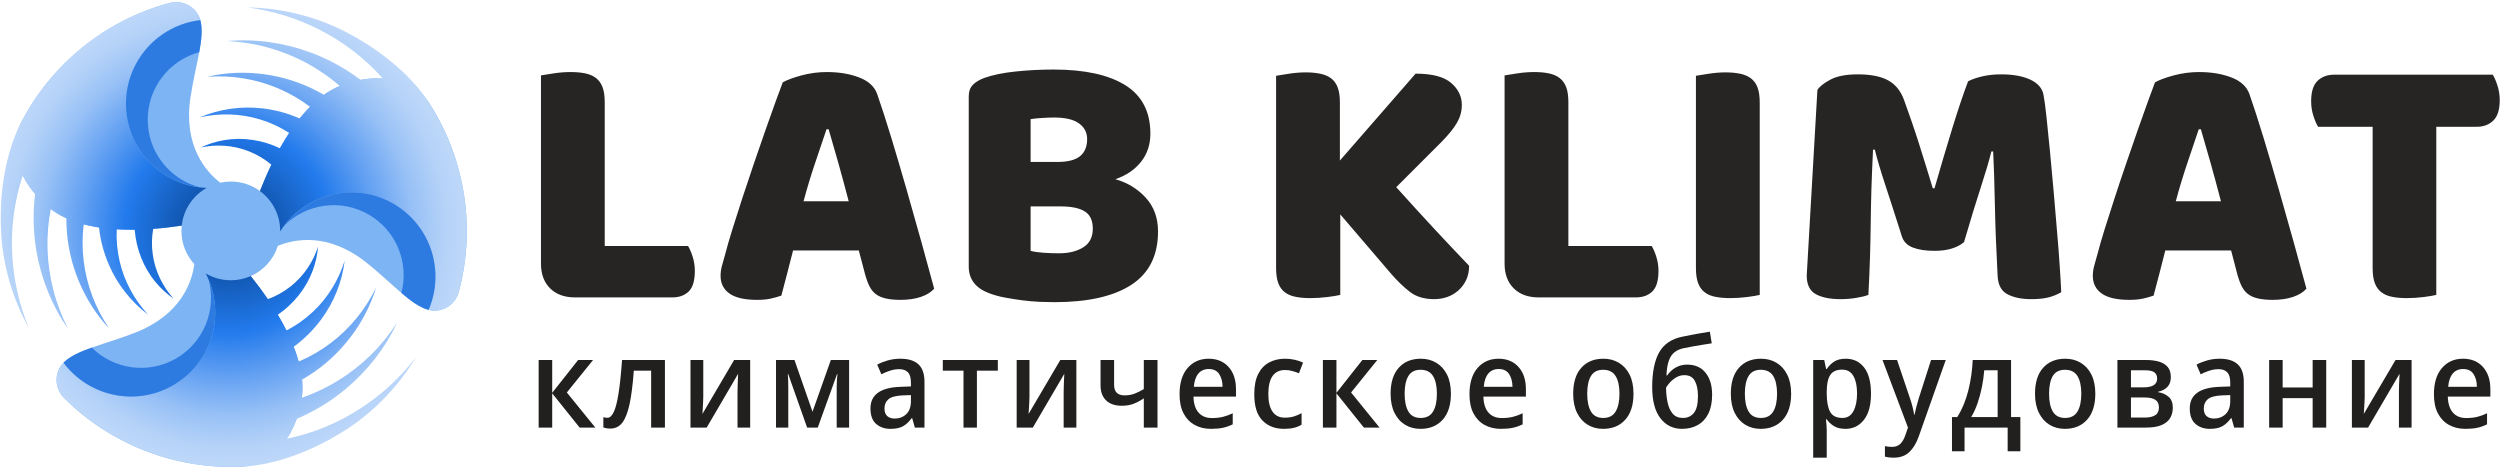 <svg width="1017" height="190" viewBox="0 0 1017 190" fill="none" xmlns="http://www.w3.org/2000/svg">
<path d="M186.66 118.672C185.19 124.168 179.528 127.577 174.066 125.985C166.893 123.895 159.552 115.201 149.131 106.877C133.542 94.425 119.831 97.226 113.036 100.006C111.29 105.512 107.234 109.986 102.007 112.299C111.657 124.336 125.319 144.887 122.728 162.185C121.464 170.629 118.105 177.532 113.319 182.816C109.452 187.087 103.974 189.59 98.218 189.845C71.645 191.02 45.287 181.083 26.082 161.899C22.058 157.878 21.936 151.27 26.046 147.336C31.443 142.169 42.642 140.158 55.062 135.295C73.644 128.019 78.072 114.74 79.06 107.466C75.801 103.896 73.812 99.146 73.812 93.931C73.812 93.202 73.853 92.483 73.928 91.774C58.679 94.112 34.05 95.668 20.365 84.776C13.685 79.459 9.386 73.099 7.202 66.312C5.438 60.828 6.009 54.831 8.666 49.719C20.934 26.119 42.72 8.261 68.936 1.221C74.43 -0.254 80.213 2.945 81.566 8.471C83.342 15.729 79.484 26.433 77.486 39.62C74.496 59.35 83.781 69.824 89.586 74.318C90.974 74.014 92.414 73.85 93.893 73.85C98.325 73.85 102.42 75.289 105.742 77.721C111.341 63.346 122.309 41.237 138.585 34.831C146.529 31.704 154.187 31.162 161.156 32.664C166.788 33.878 171.696 37.371 174.794 42.228C189.099 64.653 193.671 92.449 186.66 118.672Z" fill="#7CB4F4"/>
<path d="M84.061 76.432C78.541 79.54 74.634 85.173 73.929 91.772C70.463 92.303 66.516 92.795 62.319 93.109C61.091 99.952 62.103 107.223 65.217 113.515C65.903 114.94 66.724 116.305 67.607 117.648C68.507 118.979 69.512 120.249 70.589 121.477C67.887 119.583 65.406 117.339 63.291 114.769C58.317 108.796 55.402 101.229 54.791 93.45C52.378 93.484 49.934 93.438 47.497 93.294C47.279 97.635 47.669 102.022 48.664 106.281C50.532 114.38 54.562 121.823 60.221 127.977C53.339 122.81 47.726 115.706 44.306 107.742C42.21 102.929 40.854 97.788 40.27 92.545C38.153 92.221 36.071 91.801 34.054 91.269C33.428 96.251 33.423 101.324 34.059 106.337C35.234 115.904 38.767 125.35 44.413 133.606C33.991 122.607 27.642 107.233 27.058 91.839C27.015 90.825 27 89.807 27.004 88.788C24.713 87.743 22.578 86.487 20.651 84.994C18.562 95.84 18.899 107.175 21.681 117.912C23.068 123.359 25.099 128.679 27.696 133.759C21.087 124.295 16.669 113.297 14.753 101.838C13.488 94.285 13.34 86.537 14.277 78.904C12.248 76.512 10.582 73.989 9.271 71.37C5.845 81.761 4.349 92.79 4.987 103.733C5.526 113.93 7.798 123.928 11.722 133.419C5.017 121.315 1.011 107.531 0.399 93.669C-0.799 66.569 8.011 50.979 8.666 49.719C20.935 26.119 42.72 8.261 68.936 1.221C74.338 -0.229 80.011 2.845 81.485 8.202C64.46 10.191 51.245 24.655 51.245 42.214C51.245 60.65 65.811 75.678 84.061 76.432Z" fill="url(#paint0_radial_1136_402)"/>
<path d="M169.176 145.349C162.046 157.207 152.111 167.569 140.414 175.03C117.542 189.617 99.636 189.782 98.218 189.845C71.645 191.02 45.287 181.083 26.082 161.899C22.125 157.945 21.951 151.495 25.853 147.541C36.088 161.291 55.222 165.503 70.429 156.723C86.392 147.507 92.124 127.385 83.659 111.204C86.656 112.985 90.153 114.012 93.893 114.012C96.781 114.012 99.524 113.397 102.006 112.3C104.199 115.035 106.598 118.208 108.967 121.685C115.508 119.327 121.298 114.815 125.191 108.972C126.082 107.666 126.854 106.272 127.575 104.836C128.277 103.391 128.875 101.886 129.4 100.339C129.111 103.626 128.408 106.896 127.24 110.013C124.554 117.307 119.458 123.616 113.028 128.034C114.263 130.107 115.445 132.246 116.54 134.429C120.408 132.448 124.011 129.916 127.202 126.924C133.282 121.258 137.714 114.047 140.214 106.068C139.18 114.612 135.834 123.024 130.647 129.969C127.527 134.19 123.753 137.934 119.503 141.062C120.282 143.058 120.959 145.07 121.507 147.084C126.135 145.135 130.531 142.602 134.554 139.546C142.251 133.744 148.666 125.961 152.992 116.944C148.678 131.469 138.538 144.654 125.499 152.857C124.641 153.402 123.768 153.924 122.883 154.43C123.124 156.937 123.104 159.413 122.774 161.828C133.212 158.215 142.859 152.255 150.767 144.477C154.791 140.553 158.383 136.133 161.483 131.345C156.592 141.8 149.276 151.126 140.31 158.514C134.402 163.386 127.766 167.388 120.687 170.393C119.63 173.347 118.278 176.051 116.665 178.496C127.377 176.267 137.677 172.048 146.834 166.024C155.396 160.459 162.918 153.492 169.176 145.349Z" fill="url(#paint1_radial_1136_402)"/>
<path d="M186.66 118.672C185.215 124.076 179.716 127.452 174.34 126.05C181.13 110.311 175.211 91.634 160.004 82.855C144.041 73.639 123.749 78.736 113.968 94.157C113.969 94.081 113.974 94.007 113.974 93.931C113.974 87.274 110.732 81.376 105.743 77.722C107.016 74.455 108.565 70.79 110.391 66.998C105.078 62.513 98.276 59.754 91.27 59.305C89.693 59.186 88.1 59.215 86.496 59.308C84.893 59.422 83.291 59.657 81.689 59.976C84.68 58.583 87.863 57.557 91.147 57.01C98.807 55.689 106.818 56.948 113.86 60.308C115.037 58.202 116.299 56.108 117.642 54.069C113.992 51.71 109.997 49.855 105.811 48.587C97.864 46.155 89.403 45.923 81.243 47.747C89.16 44.371 98.118 43.062 106.725 44.081C111.941 44.673 117.071 46.069 121.904 48.186C123.244 46.514 124.647 44.921 126.117 43.44C122.116 40.406 117.724 37.866 113.066 35.91C104.192 32.145 94.246 30.481 84.273 31.243C99.009 27.716 115.498 29.905 129.121 37.096C130.021 37.566 130.911 38.062 131.791 38.575C133.842 37.113 135.996 35.892 138.253 34.97C129.905 27.738 119.92 22.363 109.23 19.402C103.819 17.88 98.196 16.98 92.499 16.689C103.999 15.697 115.733 17.37 126.614 21.44C133.788 24.121 140.572 27.867 146.714 32.495C149.8 31.933 152.818 31.753 155.742 31.926C148.456 23.764 139.652 16.953 129.857 12.035C120.756 7.403 110.961 4.372 100.781 3.025C114.615 3.27 128.555 6.693 140.866 13.093C164.935 25.607 174.031 41.031 174.794 42.228C189.099 64.653 193.671 92.449 186.66 118.672Z" fill="url(#paint2_radial_1136_402)"/>
<path d="M81.236 76.195C69.062 72.963 60.09 61.872 60.09 48.681C60.09 35.557 68.973 24.514 81.053 21.22C81.97 16.246 82.42 11.959 81.566 8.471C81.543 8.379 81.51 8.293 81.485 8.202C64.46 10.191 51.245 24.655 51.245 42.214C51.245 59.688 64.331 74.095 81.236 76.195Z" fill="#2D7BE1"/>
<path d="M84.862 113.76C88.149 125.918 83.03 139.234 71.607 145.83C60.241 152.392 46.236 150.22 37.343 141.406C32.577 143.098 28.64 144.852 26.046 147.336C25.977 147.401 25.919 147.474 25.853 147.541C36.088 161.29 55.222 165.503 70.429 156.723C85.561 147.986 91.495 129.45 84.862 113.76Z" fill="#2D7BE1"/>
<path d="M115.581 91.837C124.467 82.911 138.558 80.686 149.981 87.281C161.347 93.843 166.469 107.058 163.282 119.167C167.131 122.448 170.618 124.981 174.066 125.985C174.157 126.012 174.249 126.026 174.34 126.05C181.13 110.311 175.211 91.634 160.004 82.855C144.872 74.118 125.852 78.248 115.581 91.837Z" fill="#2D7BE1"/>
<path d="M220.067 107.248V30.671C221.169 30.479 222.898 30.204 225.254 29.845C227.624 29.486 229.891 29.307 232.055 29.307C234.322 29.307 236.327 29.486 238.069 29.845C239.798 30.204 241.251 30.831 242.43 31.728C243.608 32.624 244.498 33.854 245.1 35.416C245.702 36.979 246.003 39.041 246.003 41.602V100.082H279.911C280.59 101.197 281.218 102.669 281.794 104.501C282.37 106.332 282.659 108.234 282.659 110.207C282.659 114.152 281.832 116.937 280.18 118.564C278.515 120.178 276.287 120.984 273.495 120.984H233.861C229.622 120.984 226.26 119.755 223.775 117.296C221.303 114.837 220.067 111.488 220.067 107.248ZM293.129 112.224C293.129 110.828 293.321 109.445 293.705 108.074C294.089 106.704 294.544 105.077 295.069 103.195C295.748 100.543 296.702 97.239 297.932 93.281C299.161 89.337 300.525 85.072 302.024 80.487C303.509 75.914 305.085 71.201 306.75 66.347C308.415 61.506 309.997 56.94 311.495 52.649C312.981 48.358 314.338 44.542 315.568 41.199C316.797 37.843 317.752 35.275 318.43 33.495C320.121 32.535 322.663 31.593 326.057 30.671C329.451 29.762 332.884 29.307 336.355 29.307C341.273 29.307 345.634 30.031 349.438 31.478C353.255 32.925 355.714 35.166 356.815 38.202C358.595 43.312 360.523 49.274 362.598 56.088C364.673 62.914 366.747 69.952 368.822 77.201C370.897 84.451 372.921 91.61 374.893 98.68C376.866 105.737 378.575 111.987 380.023 117.43C378.819 118.826 377.038 119.934 374.682 120.754C372.312 121.574 369.514 121.983 366.286 121.983C363.93 121.983 361.932 121.791 360.292 121.407C358.653 121.023 357.315 120.434 356.277 119.64C355.24 118.846 354.394 117.808 353.741 116.527C353.088 115.247 352.525 113.767 352.051 112.09L349.361 101.888H322.619C321.85 104.834 321.069 107.882 320.275 111.033C319.481 114.196 318.674 117.27 317.854 120.254C316.458 120.741 314.998 121.151 313.474 121.484C311.95 121.817 310.105 121.983 307.941 121.983C302.933 121.983 299.213 121.132 296.779 119.428C294.346 117.712 293.129 115.311 293.129 112.224ZM326.884 81.87H345.25C343.854 76.516 342.445 71.31 341.023 66.251C339.602 61.192 338.289 56.639 337.085 52.591H336.22C334.811 56.728 333.255 61.339 331.552 66.424C329.836 71.508 328.28 76.657 326.884 81.87ZM394.085 108.401V39.278C394.085 37.203 394.655 35.602 395.795 34.475C396.922 33.335 398.479 32.407 400.464 31.689C403.832 30.485 408.033 29.621 413.067 29.096C418.113 28.558 423.287 28.289 428.589 28.289C441.205 28.289 450.926 30.409 457.753 34.648C464.566 38.887 467.973 45.47 467.973 54.397C467.973 58.829 466.699 62.645 464.15 65.847C461.601 69.049 458.13 71.4 453.737 72.898C458.655 74.294 462.78 76.811 466.11 80.448C469.427 84.085 471.085 88.651 471.085 94.146C471.085 103.931 467.461 111.174 460.212 115.874C452.962 120.575 442.518 122.925 428.878 122.925C427.187 122.925 425.208 122.88 422.941 122.79C420.674 122.688 418.337 122.483 415.929 122.176C413.521 121.855 411.133 121.478 408.763 121.042C406.407 120.607 404.242 120.005 402.27 119.236C396.814 117.161 394.085 113.55 394.085 108.401ZM419.253 83.964V102.042C420.649 102.426 422.435 102.689 424.613 102.83C426.777 102.97 428.846 103.041 430.818 103.041C434.776 103.041 438.054 102.234 440.654 100.62C443.254 99.007 444.554 96.464 444.554 92.993C444.554 89.715 443.472 87.39 441.307 86.019C439.143 84.649 435.839 83.964 431.394 83.964H419.253ZM419.253 48.461V65.886H430.107C434.346 65.886 437.427 65.105 439.348 63.542C441.282 61.967 442.249 59.642 442.249 56.568C442.249 53.917 441.141 51.791 438.925 50.19C436.71 48.602 433.36 47.808 428.878 47.808C427.379 47.808 425.676 47.872 423.767 48C421.872 48.115 420.367 48.269 419.253 48.461ZM519.114 108.977V30.825C520.228 30.633 521.964 30.357 524.321 29.999C526.677 29.627 528.944 29.442 531.121 29.442C533.388 29.442 535.386 29.627 537.115 29.999C538.857 30.357 540.317 30.978 541.496 31.862C542.674 32.759 543.564 33.988 544.166 35.551C544.768 37.126 545.069 39.188 545.069 41.737V65.309L575.865 29.96C582.564 29.96 587.373 31.209 590.293 33.706C593.213 36.217 594.673 39.207 594.673 42.678C594.673 45.227 594.02 47.635 592.714 49.902C591.407 52.169 589.332 54.749 586.489 57.644L567.988 76.145C570.447 78.898 573.035 81.754 575.75 84.713C578.478 87.684 581.142 90.579 583.742 93.397C586.355 96.214 588.878 98.904 591.311 101.466C593.745 104.014 595.851 106.23 597.632 108.113C597.632 110.277 597.235 112.205 596.441 113.895C595.647 115.573 594.571 117.008 593.213 118.199C591.868 119.377 590.363 120.254 588.698 120.831C587.033 121.407 585.26 121.695 583.377 121.695C579.33 121.695 576.019 120.684 573.444 118.66C570.87 116.636 568.398 114.254 566.029 111.513L545.223 87.211V119.966C544.108 120.248 542.373 120.536 540.016 120.831C537.647 121.125 535.329 121.273 533.062 121.273C530.795 121.273 528.797 121.1 527.068 120.754C525.326 120.421 523.866 119.806 522.688 118.91C521.509 118.026 520.619 116.796 520.017 115.221C519.415 113.658 519.114 111.577 519.114 108.977ZM612.06 107.248V30.671C613.174 30.479 614.909 30.204 617.266 29.845C619.623 29.486 621.89 29.307 624.067 29.307C626.334 29.307 628.332 29.486 630.061 29.845C631.803 30.204 633.263 30.831 634.441 31.728C635.619 32.624 636.51 33.854 637.111 35.416C637.713 36.979 638.014 39.041 638.014 41.602V100.082H671.923C672.602 101.197 673.229 102.669 673.806 104.501C674.382 106.332 674.67 108.234 674.67 110.207C674.67 114.152 673.838 116.937 672.173 118.564C670.508 120.178 668.279 120.984 665.487 120.984H625.873C621.633 120.984 618.271 119.755 615.787 117.296C613.302 114.837 612.06 111.488 612.06 107.248ZM689.905 108.977V30.825C691.006 30.633 692.742 30.357 695.111 29.999C697.468 29.627 699.728 29.442 701.893 29.442C704.16 29.442 706.164 29.627 707.906 29.999C709.635 30.357 711.089 30.978 712.267 31.862C713.458 32.759 714.355 33.988 714.957 35.551C715.559 37.126 715.86 39.188 715.86 41.737V119.966C714.745 120.248 713.029 120.536 710.711 120.831C708.405 121.125 706.119 121.273 703.852 121.273C701.585 121.273 699.587 121.1 697.858 120.754C696.117 120.421 694.656 119.806 693.478 118.91C692.3 118.026 691.41 116.796 690.808 115.221C690.206 113.658 689.905 111.577 689.905 108.977ZM734.975 112.09L739.317 36.607C740.085 35.301 741.808 33.918 744.485 32.458C747.162 30.985 750.908 30.248 755.723 30.248C760.987 30.248 765.099 31.055 768.057 32.669C771.029 34.283 773.187 36.921 774.532 40.584C775.403 42.941 776.363 45.65 777.413 48.711C778.476 51.772 779.527 54.929 780.564 58.182C781.601 61.435 782.613 64.669 783.599 67.884C784.586 71.086 785.469 73.987 786.251 76.587H786.961C789.331 68.3 791.707 60.276 794.089 52.515C796.471 44.753 798.649 38.272 800.621 33.072C802.119 32.291 804.028 31.625 806.346 31.075C808.651 30.524 811.226 30.248 814.069 30.248C818.897 30.248 822.842 30.959 825.903 32.381C828.964 33.803 830.757 35.839 831.282 38.49C831.667 40.462 832.077 43.498 832.512 47.596C832.947 51.695 833.415 56.312 833.914 61.448C834.427 66.571 834.926 72.001 835.413 77.739C835.887 83.477 836.354 88.984 836.815 94.261C837.276 99.538 837.648 104.373 837.93 108.766C838.224 113.146 838.416 116.515 838.506 118.871C836.828 119.845 835.074 120.555 833.242 121.004C831.411 121.465 829.073 121.695 826.23 121.695C822.464 121.695 819.307 121.055 816.759 119.774C814.197 118.506 812.82 115.989 812.628 112.224C812.052 101.478 811.68 91.815 811.514 83.234C811.347 74.653 811.117 67.448 810.822 61.621H810.092C809.132 65.476 807.704 70.317 805.808 76.145C803.9 81.985 801.62 89.433 798.969 98.488C797.662 99.602 796.01 100.473 794.012 101.101C792.014 101.728 789.664 102.042 786.961 102.042C783.401 102.042 780.462 101.594 778.143 100.697C775.825 99.801 774.333 98.27 773.667 96.106C770.913 87.435 768.646 80.41 766.866 75.031C765.086 69.651 763.69 64.938 762.678 60.891H761.948C761.666 66.731 761.449 72.034 761.295 76.798C761.154 81.575 761.058 86.237 761.007 90.784C760.955 95.344 760.859 99.935 760.718 104.559C760.578 109.195 760.36 114.331 760.065 119.966C758.772 120.453 757.087 120.863 755.013 121.196C752.938 121.529 750.863 121.695 748.788 121.695C744.459 121.695 741.071 121.01 738.625 119.64C736.192 118.269 734.975 115.753 734.975 112.09ZM851.359 112.224C851.359 110.828 851.551 109.445 851.935 108.074C852.319 106.704 852.774 105.077 853.299 103.195C853.978 100.543 854.932 97.239 856.161 93.281C857.391 89.337 858.755 85.072 860.253 80.487C861.739 75.914 863.315 71.201 864.98 66.347C866.645 61.506 868.226 56.94 869.725 52.649C871.21 48.358 872.568 44.542 873.798 41.199C875.027 37.843 875.981 35.275 876.66 33.495C878.351 32.535 880.893 31.593 884.287 30.671C887.681 29.762 891.114 29.307 894.584 29.307C899.503 29.307 903.864 30.031 907.668 31.478C911.484 32.925 913.943 35.166 915.045 38.202C916.825 43.312 918.753 49.274 920.827 56.088C922.902 62.914 924.977 69.952 927.052 77.201C929.127 84.451 931.15 91.61 933.123 98.68C935.095 105.737 936.805 111.987 938.252 117.43C937.048 118.826 935.268 119.934 932.912 120.754C930.542 121.574 927.744 121.983 924.516 121.983C922.159 121.983 920.161 121.791 918.522 121.407C916.883 121.023 915.544 120.434 914.507 119.64C913.469 118.846 912.624 117.808 911.971 116.527C911.318 115.247 910.754 113.767 910.28 112.09L907.61 101.888H880.848C880.08 104.834 879.298 107.882 878.504 111.033C877.71 114.196 876.904 117.27 876.084 120.254C874.688 120.741 873.228 121.151 871.704 121.484C870.192 121.817 868.348 121.983 866.171 121.983C861.163 121.983 857.442 121.132 855.009 119.428C852.575 117.712 851.359 115.311 851.359 112.224ZM885.113 81.87H903.479C902.083 76.516 900.675 71.31 899.253 66.251C897.831 61.192 896.518 56.639 895.315 52.591H894.45C893.054 56.728 891.498 61.339 889.782 66.424C888.065 71.508 886.509 76.657 885.113 81.87ZM940.173 41.161C940.173 37.305 941.044 34.545 942.786 32.88C944.515 31.215 946.757 30.383 949.51 30.383H1014.06C1014.74 31.497 1015.38 32.983 1015.98 34.84C1016.58 36.697 1016.89 38.657 1016.89 40.719C1016.89 44.574 1016.02 47.347 1014.29 49.037C1012.55 50.728 1010.31 51.573 1007.57 51.573H991.084V119.966C989.97 120.248 988.266 120.536 985.974 120.831C983.694 121.125 981.395 121.273 979.077 121.273C976.81 121.273 974.825 121.1 973.121 120.754C971.405 120.421 969.958 119.806 968.779 118.91C967.601 118.026 966.705 116.796 966.09 115.221C965.488 113.658 965.187 111.577 965.187 108.977V51.573H942.998C942.319 50.459 941.678 48.967 941.076 47.097C940.474 45.214 940.173 43.235 940.173 41.161Z" fill="#272424"/>
<path d="M224.637 159.799L235.184 146.447H241.254L230.592 159.665L242.177 173.939H235.798L224.637 160.011V173.939H219.123V146.447H224.637V159.799ZM270.494 146.447V173.939H264.885V150.789H257.834C257.424 156.425 256.848 160.971 256.105 164.429C255.349 167.875 254.357 170.391 253.127 171.98C251.885 173.555 250.278 174.343 248.305 174.343C247.754 174.343 247.236 174.304 246.749 174.227C246.249 174.138 245.814 174.01 245.443 173.843V169.713C246.019 169.879 246.563 169.962 247.076 169.962C248.062 169.962 248.926 169.181 249.669 167.619C250.425 166.056 251.072 163.552 251.61 160.107C252.16 156.674 252.641 152.121 253.05 146.447H270.494ZM280.888 146.447H286.094V161.432C286.094 161.945 286.069 162.681 286.017 163.642C285.966 164.59 285.915 165.505 285.864 166.389C285.812 167.273 285.774 167.939 285.748 168.387L298.639 146.447H305.171V173.939H300.023V159.3C300.023 158.647 300.042 157.846 300.08 156.899C300.106 155.951 300.138 155.022 300.176 154.113C300.215 153.216 300.247 152.531 300.272 152.057L287.477 173.939H280.888V146.447ZM337.985 146.447H345.419V173.939H340.367V157.609C340.367 155.714 340.469 153.895 340.674 152.153H340.521L332.663 173.939H328.34L320.637 152.153H320.483C320.547 153.011 320.598 153.908 320.637 154.843C320.662 155.778 320.675 156.751 320.675 157.763V173.939H315.68V146.447H323.192L330.531 167.503L337.985 146.447ZM366.283 145.929C369.524 145.929 371.963 146.684 373.603 148.196C375.255 149.72 376.081 152.096 376.081 155.323V173.939H372.162L371.086 170.116H370.875C369.76 171.615 368.582 172.71 367.34 173.401C366.097 174.106 364.388 174.458 362.21 174.458C359.892 174.458 357.958 173.785 356.408 172.441C354.872 171.096 354.103 168.995 354.103 166.139C354.103 160.594 358.131 157.667 366.187 157.36L370.567 157.206V155.669C370.567 153.671 370.151 152.256 369.319 151.423C368.486 150.591 367.321 150.174 365.822 150.174C364.567 150.174 363.318 150.379 362.076 150.789C360.834 151.186 359.655 151.679 358.541 152.269L356.85 148.33C358.105 147.651 359.54 147.081 361.154 146.62C362.78 146.159 364.49 145.929 366.283 145.929ZM370.567 163.123V160.722L367.263 160.837C364.432 160.965 362.486 161.49 361.423 162.412C360.347 163.334 359.809 164.59 359.809 166.178C359.809 167.612 360.193 168.65 360.962 169.29C361.73 169.943 362.723 170.27 363.939 170.27C365.809 170.27 367.385 169.674 368.665 168.483C369.933 167.292 370.567 165.505 370.567 163.123ZM405.917 146.447V150.789H397.406V173.939H391.95V150.789H383.535V146.447H405.917ZM413.582 146.447H418.788V161.432C418.788 161.945 418.763 162.681 418.711 163.642C418.66 164.59 418.609 165.505 418.558 166.389C418.507 167.273 418.462 167.939 418.423 168.387L431.333 146.447H437.865V173.939H432.697V159.3C432.697 158.647 432.717 157.846 432.755 156.899C432.794 155.951 432.826 155.022 432.851 154.113C432.89 153.216 432.928 152.531 432.966 152.057L420.152 173.939H413.582V146.447ZM447.702 146.447H453.215V156.495C453.215 159.39 454.624 160.837 457.442 160.837C458.94 160.837 460.304 160.606 461.534 160.145C462.751 159.684 464.006 159.063 465.299 158.282V146.447H470.871V173.939H465.299V162.047C464.006 162.931 462.655 163.655 461.246 164.218C459.837 164.782 458.198 165.063 456.328 165.063C453.574 165.063 451.448 164.333 449.949 162.873C448.451 161.413 447.702 159.37 447.702 156.745V146.447ZM491.677 145.929C495.071 145.929 497.773 147.043 499.784 149.272C501.795 151.5 502.8 154.536 502.8 158.378V161.336H485.51C485.574 164.167 486.253 166.325 487.546 167.811C488.84 169.309 490.659 170.058 493.002 170.058C494.667 170.058 496.153 169.898 497.46 169.578C498.779 169.258 500.117 168.771 501.475 168.118V172.614C500.181 173.254 498.862 173.721 497.517 174.016C496.172 174.311 494.546 174.458 492.637 174.458C490.127 174.458 487.911 173.926 485.99 172.863C484.069 171.813 482.564 170.251 481.476 168.176C480.387 166.101 479.843 163.514 479.843 160.414C479.843 155.791 480.931 152.224 483.109 149.713C485.286 147.19 488.142 145.929 491.677 145.929ZM491.735 150.117C489.929 150.117 488.507 150.744 487.47 152C486.432 153.255 485.83 155.041 485.664 157.36H497.344C497.306 155.221 496.838 153.479 495.942 152.134C495.032 150.789 493.63 150.117 491.735 150.117ZM522.339 174.458C518.701 174.458 515.775 173.324 513.559 171.057C511.343 168.79 510.235 165.23 510.235 160.376C510.235 156.969 510.773 154.215 511.849 152.115C512.925 150.002 514.404 148.445 516.287 147.446C518.17 146.435 520.321 145.929 522.742 145.929C524.176 145.929 525.547 146.082 526.853 146.39C528.16 146.697 529.235 147.075 530.081 147.523L528.409 151.846C527.526 151.474 526.597 151.161 525.624 150.905C524.65 150.648 523.709 150.52 522.8 150.52C518.24 150.52 515.96 153.786 515.96 160.318C515.96 163.443 516.53 165.825 517.67 167.465C518.81 169.091 520.469 169.905 522.646 169.905C524.042 169.905 525.284 169.738 526.373 169.405C527.462 169.059 528.499 168.618 529.485 168.08V172.767C528.525 173.344 527.487 173.766 526.373 174.035C525.246 174.317 523.901 174.458 522.339 174.458ZM543.663 159.799L554.21 146.447H560.281L549.619 159.665L561.203 173.939H554.825L543.663 160.011V173.939H538.15V146.447H543.663V159.799ZM590.232 160.164C590.232 164.724 589.118 168.246 586.889 170.731C584.661 173.216 581.645 174.458 577.841 174.458C575.484 174.458 573.396 173.901 571.578 172.786C569.759 171.685 568.325 170.071 567.274 167.945C566.224 165.819 565.699 163.226 565.699 160.164C565.699 155.605 566.794 152.096 568.984 149.637C571.174 147.165 574.178 145.929 577.994 145.929C580.377 145.929 582.483 146.486 584.315 147.6C586.146 148.702 587.594 150.303 588.657 152.403C589.707 154.516 590.232 157.103 590.232 160.164ZM571.405 160.164C571.405 163.264 571.917 165.678 572.942 167.407C573.953 169.149 575.618 170.02 577.937 170.02C580.255 170.02 581.933 169.149 582.97 167.407C584.008 165.678 584.526 163.264 584.526 160.164C584.526 157.039 583.995 154.632 582.932 152.941C581.881 151.263 580.197 150.424 577.879 150.424C575.599 150.424 573.953 151.263 572.942 152.941C571.917 154.632 571.405 157.039 571.405 160.164ZM609.617 145.929C613.011 145.929 615.713 147.043 617.724 149.272C619.735 151.5 620.74 154.536 620.74 158.378V161.336H603.45C603.514 164.167 604.192 166.325 605.486 167.811C606.78 169.309 608.598 170.058 610.942 170.058C612.607 170.058 614.093 169.898 615.399 169.578C616.718 169.258 618.057 168.771 619.414 168.118V172.614C618.121 173.254 616.802 173.721 615.457 174.016C614.112 174.311 612.485 174.458 610.577 174.458C608.067 174.458 605.851 173.926 603.93 172.863C602.009 171.813 600.504 170.251 599.415 168.176C598.327 166.101 597.782 163.514 597.782 160.414C597.782 155.791 598.871 152.224 601.048 149.713C603.225 147.19 606.082 145.929 609.617 145.929ZM609.674 150.117C607.868 150.117 606.447 150.744 605.409 152C604.372 153.255 603.77 155.041 603.603 157.36H615.284C615.245 155.221 614.778 153.479 613.881 152.134C612.972 150.789 611.57 150.117 609.674 150.117ZM664.504 160.164C664.504 164.724 663.39 168.246 661.161 170.731C658.933 173.216 655.916 174.458 652.112 174.458C649.769 174.458 647.687 173.901 645.869 172.786C644.037 171.685 642.596 170.071 641.546 167.945C640.496 165.819 639.971 163.226 639.971 160.164C639.971 155.605 641.066 152.096 643.256 149.637C645.446 147.165 648.449 145.929 652.266 145.929C654.648 145.929 656.755 146.486 658.587 147.6C660.418 148.702 661.865 150.303 662.929 152.403C663.979 154.516 664.504 157.103 664.504 160.164ZM645.677 160.164C645.677 163.264 646.189 165.678 647.214 167.407C648.238 169.149 649.903 170.02 652.208 170.02C654.527 170.02 656.205 169.149 657.242 167.407C658.279 165.678 658.798 163.264 658.798 160.164C658.798 157.039 658.267 154.632 657.203 152.941C656.153 151.263 654.469 150.424 652.151 150.424C649.884 150.424 648.238 151.263 647.214 152.941C646.189 154.632 645.677 157.039 645.677 160.164ZM672.112 157.456C672.112 151.41 673.059 146.704 674.955 143.335C676.863 139.967 680.014 137.841 684.407 136.957C686.303 136.547 688.198 136.176 690.094 135.843C691.976 135.497 693.801 135.189 695.569 134.921L696.337 139.666C695.249 139.832 694.013 140.024 692.63 140.242C691.259 140.46 689.908 140.69 688.576 140.934C687.257 141.177 686.104 141.401 685.118 141.606C683.555 141.901 682.262 142.451 681.237 143.258C680.213 144.052 679.431 145.205 678.893 146.716C678.343 148.241 678.016 150.239 677.914 152.71H678.221C678.631 152.07 679.213 151.41 679.969 150.732C680.712 150.053 681.621 149.483 682.697 149.022C683.76 148.561 684.971 148.33 686.328 148.33C689.569 148.33 692.072 149.438 693.84 151.654C695.607 153.857 696.491 156.828 696.491 160.568C696.491 163.667 695.972 166.248 694.935 168.31C693.898 170.359 692.463 171.896 690.632 172.921C688.787 173.946 686.661 174.458 684.253 174.458C680.578 174.458 677.632 173.004 675.416 170.097C673.213 167.19 672.112 162.976 672.112 157.456ZM684.657 170.02C686.463 170.02 687.923 169.354 689.037 168.022C690.164 166.69 690.728 164.397 690.728 161.144C690.728 158.519 690.299 156.444 689.44 154.92C688.595 153.383 687.186 152.614 685.214 152.614C683.984 152.614 682.851 152.928 681.813 153.556C680.789 154.183 679.924 154.901 679.22 155.707C678.528 156.501 678.042 157.155 677.76 157.667C677.76 159.742 677.958 161.721 678.355 163.603C678.74 165.499 679.425 167.042 680.411 168.233C681.397 169.424 682.812 170.02 684.657 170.02ZM728.632 160.164C728.632 164.724 727.518 168.246 725.289 170.731C723.061 173.216 720.038 174.458 716.221 174.458C713.878 174.458 711.796 173.901 709.978 172.786C708.159 171.685 706.724 170.071 705.674 167.945C704.624 165.819 704.099 163.226 704.099 160.164C704.099 155.605 705.194 152.096 707.384 149.637C709.574 147.165 712.571 145.929 716.375 145.929C718.757 145.929 720.871 146.486 722.715 147.6C724.546 148.702 725.987 150.303 727.037 152.403C728.1 154.516 728.632 157.103 728.632 160.164ZM709.805 160.164C709.805 163.264 710.317 165.678 711.342 167.407C712.353 169.149 714.018 170.02 716.337 170.02C718.642 170.02 720.313 169.149 721.351 167.407C722.388 165.678 722.907 163.264 722.907 160.164C722.907 157.039 722.382 154.632 721.332 152.941C720.281 151.263 718.597 150.424 716.279 150.424C713.999 150.424 712.353 151.263 711.342 152.941C710.317 154.632 709.805 157.039 709.805 160.164ZM750.86 145.929C753.998 145.929 756.489 147.12 758.333 149.502C760.19 151.884 761.119 155.438 761.119 160.164C761.119 164.826 760.158 168.374 758.237 170.808C756.316 173.241 753.825 174.458 750.764 174.458C748.791 174.458 747.203 174.074 745.999 173.305C744.795 172.537 743.835 171.627 743.117 170.577H742.81C742.874 171.192 742.938 171.916 743.002 172.748C743.079 173.581 743.117 174.317 743.117 174.957V186.177H737.604V146.447H742.099L742.868 150.117H743.117C743.86 148.964 744.834 147.978 746.038 147.158C747.254 146.339 748.862 145.929 750.86 145.929ZM749.38 150.367C747.101 150.367 745.487 151.097 744.539 152.557C743.591 154.03 743.117 156.277 743.117 159.3V160.107C743.117 163.309 743.566 165.761 744.462 167.465C745.372 169.168 747.049 170.02 749.496 170.02C751.494 170.02 752.986 169.098 753.972 167.254C754.958 165.422 755.451 163.027 755.451 160.068C755.451 157.071 754.958 154.708 753.972 152.979C752.986 151.238 751.455 150.367 749.38 150.367ZM776.161 173.939L765.806 146.447H771.724L776.987 162.047C777.807 164.429 778.371 166.658 778.678 168.733H778.813C778.992 167.849 779.235 166.812 779.543 165.621C779.85 164.429 780.189 163.226 780.561 162.009L785.556 146.447H791.531L780.503 177.666C779.555 180.317 778.287 182.399 776.699 183.91C775.124 185.421 773.011 186.177 770.36 186.177C769.604 186.177 768.931 186.138 768.342 186.062C767.74 185.972 767.222 185.876 766.786 185.773V181.489C767.119 181.553 767.542 181.624 768.054 181.701C768.566 181.765 769.098 181.797 769.649 181.797C771.134 181.797 772.306 181.348 773.164 180.452C774.01 179.543 774.669 178.358 775.143 176.898L776.161 173.939ZM802.5 146.447H818.1V169.655H821.885V183.583H816.717V173.939H799.177V183.583H794.067V169.655H796.218C798.191 166.53 799.689 162.925 800.714 158.839C801.726 154.753 802.321 150.623 802.5 146.447ZM812.644 169.655V150.636H807.188C807.021 152.838 806.708 155.099 806.247 157.417C805.786 159.723 805.19 161.932 804.46 164.045C803.73 166.158 802.872 168.028 801.886 169.655H812.644ZM852.374 160.164C852.374 164.724 851.259 168.246 849.031 170.731C846.815 173.216 843.799 174.458 839.982 174.458C837.638 174.458 835.557 173.901 833.738 172.786C831.92 171.685 830.485 170.071 829.435 167.945C828.372 165.819 827.84 163.226 827.84 160.164C827.84 155.605 828.935 152.096 831.126 149.637C833.328 147.165 836.332 145.929 840.136 145.929C842.518 145.929 844.625 146.486 846.456 147.6C848.301 148.702 849.748 150.303 850.798 152.403C851.848 154.516 852.374 157.103 852.374 160.164ZM833.565 160.164C833.565 163.264 834.071 165.678 835.083 167.407C836.108 169.149 837.773 170.02 840.078 170.02C842.396 170.02 844.074 169.149 845.112 167.407C846.149 165.678 846.668 163.264 846.668 160.164C846.668 157.039 846.143 154.632 845.092 152.941C844.029 151.263 842.345 150.424 840.04 150.424C837.76 150.424 836.108 151.263 835.083 152.941C834.071 154.632 833.565 157.039 833.565 160.164ZM883.093 153.44C883.093 155.105 882.632 156.418 881.71 157.379C880.787 158.352 879.532 159.012 877.944 159.358V159.55C879.609 159.793 881.018 160.414 882.171 161.413C883.323 162.412 883.9 163.885 883.9 165.832C883.9 167.394 883.547 168.79 882.843 170.02C882.126 171.237 880.967 172.197 879.366 172.902C877.765 173.593 875.639 173.939 872.988 173.939H861.365V146.447H872.93C874.941 146.447 876.715 146.665 878.251 147.101C879.776 147.549 880.96 148.273 881.806 149.272C882.664 150.283 883.093 151.673 883.093 153.44ZM877.521 154.036C877.521 152.883 877.144 152.025 876.388 151.462C875.62 150.911 874.403 150.636 872.738 150.636H866.878V157.571H871.969C875.671 157.571 877.521 156.393 877.521 154.036ZM878.251 165.736C878.251 164.301 877.765 163.27 876.791 162.643C875.818 162.015 874.384 161.701 872.488 161.701H866.878V169.866H872.526C874.332 169.866 875.735 169.546 876.734 168.906C877.746 168.278 878.251 167.222 878.251 165.736ZM902.977 145.929C906.217 145.929 908.657 146.684 910.296 148.196C911.949 149.72 912.775 152.096 912.775 155.323V173.939H908.855L907.78 170.116H907.568C906.454 171.615 905.276 172.71 904.033 173.401C902.791 174.106 901.081 174.458 898.904 174.458C896.586 174.458 894.658 173.785 893.121 172.441C891.571 171.096 890.797 168.995 890.797 166.139C890.797 160.594 894.825 157.667 902.881 157.36L907.261 157.206V155.669C907.261 153.671 906.845 152.256 906.012 151.423C905.18 150.591 904.021 150.174 902.535 150.174C901.267 150.174 900.012 150.379 898.769 150.789C897.527 151.186 896.349 151.679 895.234 152.269L893.544 148.33C894.799 147.651 896.24 147.081 897.866 146.62C899.48 146.159 901.184 145.929 902.977 145.929ZM907.261 163.123V160.722L903.956 160.837C901.139 160.965 899.192 161.49 898.116 162.412C897.04 163.334 896.502 164.59 896.502 166.178C896.502 167.612 896.887 168.65 897.655 169.29C898.424 169.943 899.416 170.27 900.633 170.27C902.503 170.27 904.078 169.674 905.359 168.483C906.627 167.292 907.261 165.505 907.261 163.123ZM923.091 146.447H928.586V157.609H940.785V146.447H946.299V173.939H940.785V161.951H928.586V173.939H923.091V146.447ZM956.75 146.447H961.956V161.432C961.956 161.945 961.931 162.681 961.879 163.642C961.828 164.59 961.777 165.505 961.726 166.389C961.674 167.273 961.63 167.939 961.591 168.387L974.501 146.447H981.033V173.939H975.884V159.3C975.884 158.647 975.897 157.846 975.923 156.899C975.961 155.951 976 155.022 976.038 154.113C976.064 153.216 976.096 152.531 976.134 152.057L963.339 173.939H956.75V146.447ZM1001.95 145.929C1005.35 145.929 1008.05 147.043 1010.06 149.272C1012.07 151.5 1013.08 154.536 1013.08 158.378V161.336H995.768C995.845 164.167 996.531 166.325 997.824 167.811C999.105 169.309 1000.92 170.058 1003.28 170.058C1004.95 170.058 1006.43 169.898 1007.74 169.578C1009.04 169.258 1010.38 168.771 1011.73 168.118V172.614C1010.45 173.254 1009.14 173.721 1007.79 174.016C1006.45 174.311 1004.82 174.458 1002.92 174.458C1000.4 174.458 998.189 173.926 996.268 172.863C994.347 171.813 992.842 170.251 991.753 168.176C990.665 166.101 990.12 163.514 990.12 160.414C990.12 155.791 991.209 152.224 993.386 149.713C995.564 147.19 998.42 145.929 1001.95 145.929ZM1001.99 150.117C1000.2 150.117 998.785 150.744 997.747 152C996.71 153.255 996.101 155.041 995.922 157.36H1007.6C1007.58 155.221 1007.11 153.479 1006.2 152.134C1005.3 150.789 1003.9 150.117 1001.99 150.117Z" fill="#221F1F"/>
<defs>
<radialGradient id="paint0_radial_1136_402" cx="0" cy="0" r="1" gradientUnits="userSpaceOnUse" gradientTransform="translate(91.804 93.936) scale(94.784 94.784)">
<stop offset="0.006" stop-color="#0B3D7F"/>
<stop offset="0.135" stop-color="#0E4FA4"/>
<stop offset="0.433" stop-color="#227AEC"/>
<stop offset="0.435" stop-color="#227AEC"/>
<stop offset="0.628" stop-color="#64A1F2"/>
<stop offset="0.793" stop-color="#98C1F6"/>
<stop offset="0.922" stop-color="#B4D2F8"/>
<stop offset="1" stop-color="#BDD7F9"/>
</radialGradient>
<radialGradient id="paint1_radial_1136_402" cx="0" cy="0" r="1" gradientUnits="userSpaceOnUse" gradientTransform="translate(93.377 93.936) scale(94.843)">
<stop offset="0.006" stop-color="#0B3D7F"/>
<stop offset="0.135" stop-color="#0E4FA4"/>
<stop offset="0.433" stop-color="#227AEC"/>
<stop offset="0.435" stop-color="#227AEC"/>
<stop offset="0.628" stop-color="#64A1F2"/>
<stop offset="0.793" stop-color="#98C1F6"/>
<stop offset="0.922" stop-color="#B4D2F8"/>
<stop offset="1" stop-color="#BDD7F9"/>
</radialGradient>
<radialGradient id="paint2_radial_1136_402" cx="0" cy="0" r="1" gradientUnits="userSpaceOnUse" gradientTransform="translate(93.375 93.928) scale(94.843 94.843)">
<stop offset="0.006" stop-color="#0B3D7F"/>
<stop offset="0.135" stop-color="#0E4FA4"/>
<stop offset="0.433" stop-color="#227AEC"/>
<stop offset="0.435" stop-color="#227AEC"/>
<stop offset="0.628" stop-color="#64A1F2"/>
<stop offset="0.793" stop-color="#98C1F6"/>
<stop offset="0.922" stop-color="#B4D2F8"/>
<stop offset="1" stop-color="#BDD7F9"/>
</radialGradient>
</defs>
</svg>
